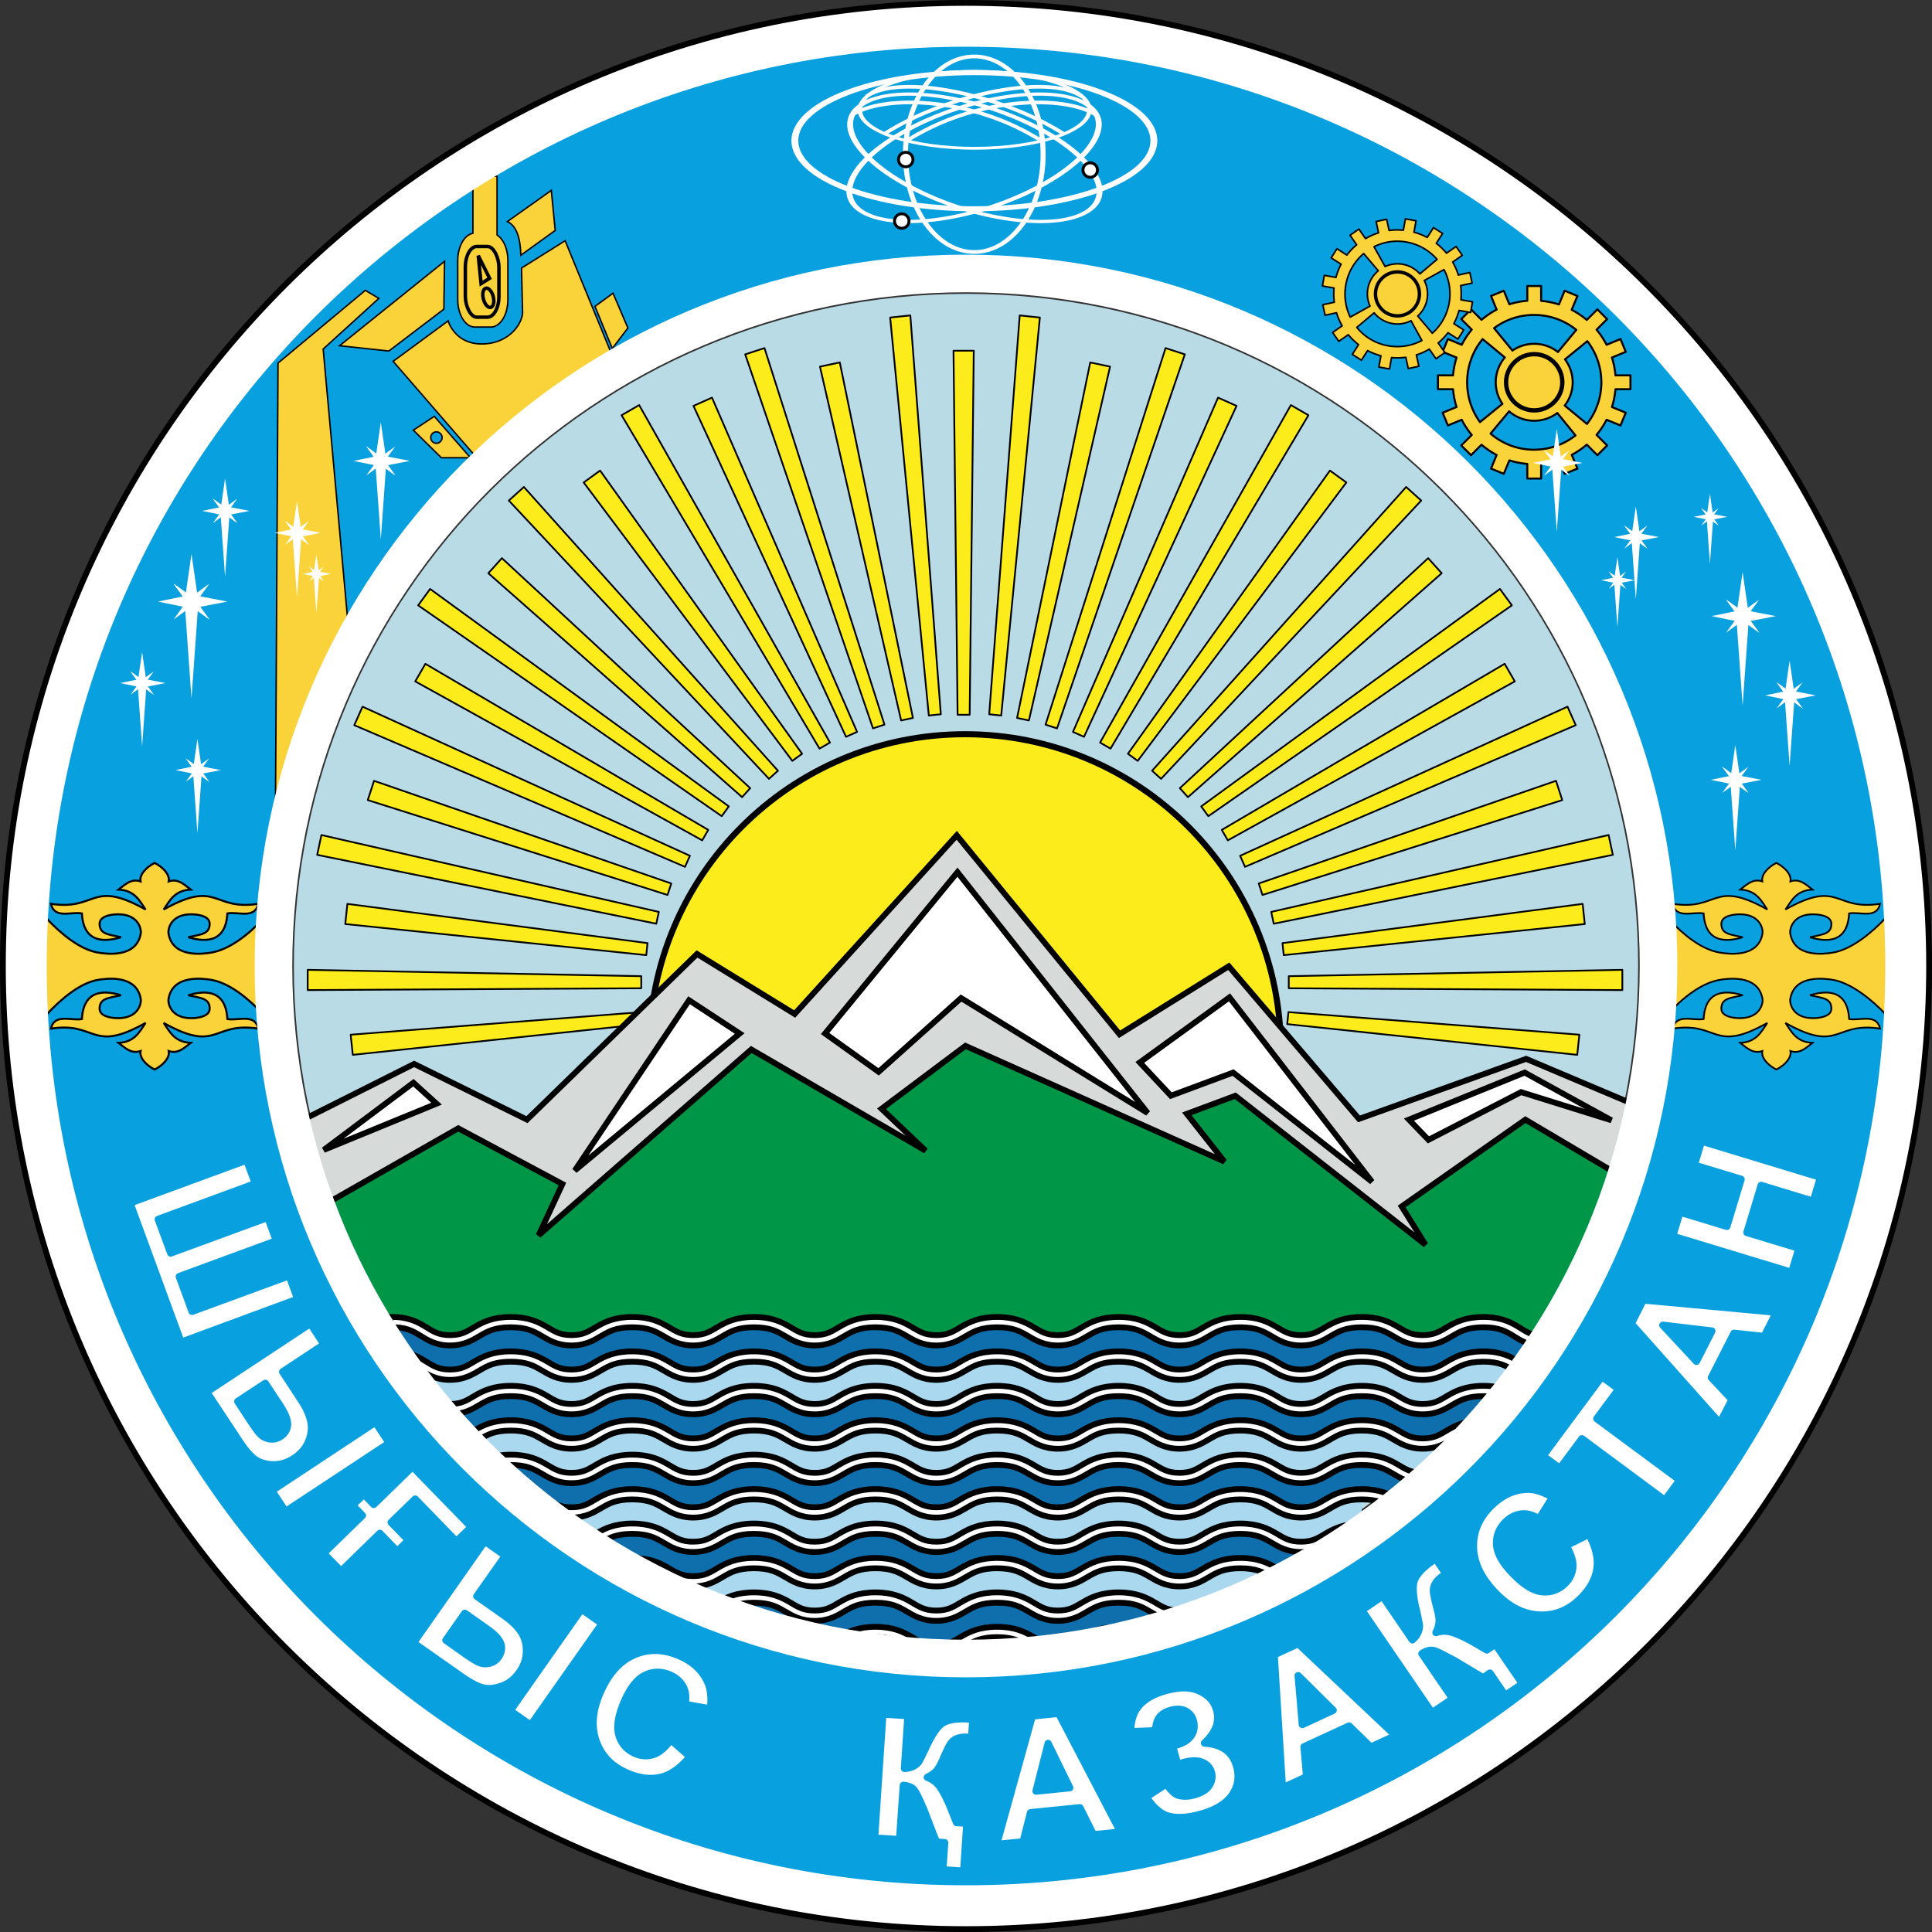 <svg xmlns="http://www.w3.org/2000/svg" width="1335.228" height="1335.228" version="1.0"
    viewBox="0 0 1068.182 1068.182">
    <rect x="0" y="0" width="1068.182" height="1068.182" fill="#333333" stroke="none"/>
    <script xmlns="" />
    <path fill="#b9dbe6"
        d="M905.71 534.091c0 205.24-166.38 371.62-371.619 371.62-205.24 0-371.619-166.38-371.619-371.62s166.38-371.619 371.62-371.619c205.239 0 371.618 166.38 371.618 371.62z" />
    <g fill="#fdec1c" stroke="#000" stroke-linecap="square" stroke-linejoin="round">
        <path stroke-width="3.36"
            d="M708.15 580.547c0 96.432-78.173 174.605-174.604 174.605-96.432 0-174.606-78.173-174.606-174.605 0-96.432 78.174-174.605 174.606-174.605 96.431 0 174.605 78.173 174.605 174.605z" />
        <path stroke-width=".96"
            d="M527.183 193.91h11.2l-2.262 201.288h-6.675zm75.597 6.474 10.956 2.328-44.864 195.62-6.529-1.388zm70.66 19.468 10.232 4.555-84.338 182.966-6.098-2.715zm61.87 40.323 9.062 6.583-115.345 153.916-5.4-3.923zm54.29 48.427 7.494 8.323-140.301 123.807-4.466-4.96zm42.3 58.431 5.6 9.7-158.653 87.884-3.338-5.78zm28.39 64.681 3.462 10.652-165.736 52.45-2.063-6.348zm14.74 68.035 1.17 11.138-166.423 17.19-.697-6.638zM563.791 174.395l11.139 1.17-21.37 220.038-6.638-.697zm80.631 18.068 10.652 3.46-70.652 206.787-6.347-2.063zm69.293 31.51 9.699 5.6-109.42 184.323-5.78-3.337zm63.725 45.282 8.324 7.494L641.94 430.602l-4.96-4.466zm51.862 56.377 6.583 9.062-167.819 116.552-3.923-5.4zm37.348 65.081 4.555 10.231-182.843 78.312-2.714-6.097zm22.732 70.973 2.329 10.955-187.472 38.071-1.388-6.528zm7.588 74.526v11.2l-184.418-1.014v-6.675zm-23.765 35.86-1.17 11.138-160.36-16.986.697-6.638zM464.31 200.384l-10.955 2.328 44.864 195.62 6.529-1.388zm-70.66 19.468-10.231 4.555 84.338 182.966 6.098-2.715zm-61.87 40.323-9.06 6.583 115.344 153.916 5.4-3.923zm-54.288 48.427-7.495 8.323 140.301 123.807 4.466-4.96zm-42.3 58.431-5.6 9.7 158.652 87.884 3.338-5.78zM206.8 431.714l-3.46 10.652 165.735 52.45 2.063-6.348zm-14.738 68.035-1.17 11.138 166.422 17.19.697-6.638zM503.3 174.395l-11.139 1.17 21.37 220.038 6.638-.697zm-80.631 18.068-10.652 3.46L482.67 402.71l6.347-2.063zm-69.292 31.51-9.7 5.6 109.42 184.323 5.78-3.337zm-63.727 45.282-8.323 7.494 143.824 153.853 4.96-4.466zm-51.86 56.377-6.584 9.062 167.819 116.552 3.923-5.4zm-37.349 65.081-4.555 10.231 182.843 78.312 2.715-6.097zm-22.732 70.973-2.329 10.955 187.472 38.071 1.388-6.528zm-7.587 74.526v11.2l184.417-1.014v-6.675zm23.764 35.86 1.17 11.138 160.36-16.986-.697-6.638z" />
    </g>
    <path fill="#009647" stroke="#000" stroke-width="1.6"
        d="m175.37 660.212 38.4 80.8 644.8 8 44.8-110.4-64.8-35.2-84 32.8-76-60-281.6-11.2-106.4 60.8-64-17.6z" />
    <path fill="#d6dad8" stroke="#000" stroke-width="3.2"
        d="m528.97 461.833-89.6 98.8-54-33.2-94 91.6-62.4-30.8-61.5 30.9c3.488 15.208 9.507 30.867 14.8 45.3l71.1-40.6 57.6 30.8-13.2 28.4 117.6-102.8 96.4 56-24.4-23.2 46.4-34.8 143.2 64-20.8-26.4 26.8-10 105.2 82.4-13.2-21.2 68.4-48 49.25 29.15c3.818-12.132 8.227-24.917 10.8-37.55l-59.65-25.2-92.4 33.2-72-84.4-60.4 37.6z" />
    <path fill="#fff" stroke="#000" stroke-width="3.2"
        d="m789.77 630.212-10.8-11.2 64-26 48 26.4-50-15.6zm-142.4-24.4-17.2-18.4 49.6-36 78.8 102-76.8-60.4zm-191.2-34.4 73.2-89.2 105.2 133.2-103.2-63.6-45.6 40.8zm-75.2-18.4 28 18.4-91.2 75.8zm-202 82.8 49.6-37.2 12.8 11.6z" />
    <path fill="none" stroke="#0f6eac" stroke-width="18.678"
        d="M853.021 750.547c-13.596.803-14.347-10.042-32.857-10.042-18.51 0-19.239 10.042-33.613 10.042-14.374 0-15.102-10.042-33.613-10.042-18.51 0-19.238 10.042-33.612 10.042-14.374 0-15.103-10.042-33.613-10.042-18.51 0-19.239 10.042-33.613 10.042-14.374 0-15.103-10.042-33.613-10.042-18.51 0-19.239 10.042-33.613 10.042-14.373 0-15.102-10.042-33.612-10.042s-19.239 10.042-33.613 10.042c-14.374 0-15.103-10.042-33.613-10.042-18.51 0-19.239 10.042-33.613 10.042-14.374 0-15.102-10.042-33.612-10.042s-19.24 10.042-33.613 10.042c-14.374 0-15.103-10.042-33.613-10.042-18.51 0-19.239 10.042-33.613 10.042-14.374 0-15.102-10.042-33.612-10.042s-19.24 10.042-33.613 10.042c-14.374 0-15.107-10.444-32.858-10.042" />
    <path fill="#fff" stroke="#000" stroke-width="3.2"
        d="m215.82 728.133.149 5.7c8.314-.188 12.038 1.942 16.15 4.45 4.112 2.508 8.77 5.6 16.65 5.6 7.853 0 12.494-2.94 16.7-5.4 4.206-2.46 8.162-4.65 16.9-4.65 8.738 0 12.694 2.19 16.9 4.65 4.206 2.46 8.847 5.4 16.7 5.4s12.494-2.94 16.7-5.4c4.206-2.46 8.162-4.65 16.9-4.65 8.738 0 12.744 2.19 16.95 4.65 4.206 2.46 8.847 5.4 16.7 5.4s12.494-2.94 16.7-5.4c4.206-2.46 8.162-4.65 16.9-4.65 8.738 0 12.694 2.19 16.9 4.65 4.206 2.46 8.847 5.4 16.7 5.4s12.494-2.94 16.7-5.4c4.206-2.46 8.162-4.65 16.9-4.65 8.738 0 12.744 2.19 16.95 4.65 4.206 2.46 8.847 5.4 16.7 5.4s12.494-2.94 16.7-5.4c4.206-2.46 8.162-4.65 16.9-4.65 8.738 0 12.694 2.19 16.9 4.65 4.206 2.46 8.847 5.4 16.7 5.4s12.494-2.94 16.7-5.4c4.206-2.46 8.162-4.65 16.9-4.65 8.738 0 12.744 2.19 16.95 4.65 4.206 2.46 8.847 5.4 16.7 5.4s12.494-2.94 16.7-5.4c4.206-2.46 8.162-4.65 16.9-4.65 8.738 0 12.694 2.19 16.9 4.65 4.206 2.46 8.847 5.4 16.7 5.4s12.494-2.94 16.7-5.4c4.206-2.46 8.162-4.65 16.9-4.65 8.738 0 12.744 2.19 16.95 4.65 4.206 2.46 8.847 5.4 16.7 5.4s12.494-2.94 16.7-5.4c4.206-2.46 8.162-4.65 16.9-4.65 8.697 0 12.627 2.338 16.75 4.9 4.123 2.562 8.693 5.596 16.25 5.15l-.3-5.7c-6.039.357-8.62-1.64-12.9-4.3-4.28-2.66-9.986-5.75-19.8-5.75-9.772 0-15.42 2.839-19.8 5.4-4.379 2.56-7.279 4.65-13.8 4.65-6.521 0-9.47-2.09-13.85-4.65-4.379-2.561-10.028-5.4-19.8-5.4s-15.42 2.839-19.8 5.4c-4.379 2.56-7.279 4.65-13.8 4.65-6.521 0-9.42-2.09-13.8-4.65-4.379-2.561-10.028-5.4-19.8-5.4s-15.42 2.839-19.8 5.4c-4.379 2.56-7.279 4.65-13.8 4.65-6.521 0-9.47-2.09-13.85-4.65-4.379-2.561-10.028-5.4-19.8-5.4s-15.42 2.839-19.8 5.4c-4.379 2.56-7.279 4.65-13.8 4.65-6.521 0-9.42-2.09-13.8-4.65-4.379-2.561-10.028-5.4-19.8-5.4s-15.42 2.839-19.8 5.4c-4.379 2.56-7.279 4.65-13.8 4.65-6.521 0-9.47-2.09-13.85-4.65-4.379-2.561-10.028-5.4-19.8-5.4s-15.42 2.839-19.8 5.4c-4.379 2.56-7.279 4.65-13.8 4.65-6.521 0-9.42-2.09-13.8-4.65-4.379-2.561-10.028-5.4-19.8-5.4s-15.421 2.839-19.8 5.4c-4.379 2.56-7.279 4.65-13.8 4.65-6.521 0-9.471-2.09-13.85-4.65-4.379-2.561-10.028-5.4-19.8-5.4s-15.421 2.839-19.8 5.4c-4.379 2.56-7.279 4.65-13.8 4.65-6.521 0-9.421-2.09-13.8-4.65-4.379-2.561-10.028-5.4-19.8-5.4s-15.421 2.839-19.8 5.4c-4.379 2.56-7.279 4.65-13.8 4.65-6.495 0-9.414-2.136-13.7-4.75s-9.814-5.514-19.25-5.3z"
        color="#000" font-family="Sans" font-weight="400" overflow="visible"
        style="text-indent:0;text-align:start;line-height:normal;text-transform:none;block-progression:tb;marker:none;-inkscape-font-specification:Sans" />
    <path fill="none" stroke="#aad8ef" stroke-width="18.678"
        d="M853.021 769.577c-13.596.804-14.347-10.041-32.857-10.041-18.51 0-19.239 10.041-33.613 10.041-14.374 0-15.102-10.041-33.613-10.041-18.51 0-19.238 10.041-33.612 10.041-14.374 0-15.103-10.041-33.613-10.041-18.51 0-19.239 10.041-33.613 10.041-14.374 0-15.103-10.041-33.613-10.041-18.51 0-19.239 10.041-33.613 10.041-14.373 0-15.102-10.041-33.612-10.041s-19.239 10.041-33.613 10.041c-14.374 0-15.103-10.041-33.613-10.041-18.51 0-19.239 10.041-33.613 10.041-14.374 0-15.102-10.041-33.612-10.041s-19.24 10.041-33.613 10.041c-14.374 0-15.103-10.041-33.613-10.041-18.51 0-19.239 10.041-33.613 10.041-14.374 0-15.102-10.041-33.612-10.041s-19.24 10.041-33.613 10.041c-14.374 0-15.107-10.443-32.858-10.041" />
    <path fill="#fff" stroke="#000" stroke-width="3.2"
        d="m215.82 747.167.149 5.7c8.314-.188 12.038 1.943 16.15 4.45 4.112 2.508 8.77 5.6 16.65 5.6 7.853 0 12.494-2.94 16.7-5.4 4.206-2.46 8.162-4.65 16.9-4.65 8.738 0 12.694 2.19 16.9 4.65 4.206 2.46 8.847 5.4 16.7 5.4s12.494-2.94 16.7-5.4c4.206-2.46 8.162-4.65 16.9-4.65 8.738 0 12.744 2.19 16.95 4.65 4.206 2.46 8.847 5.4 16.7 5.4s12.494-2.94 16.7-5.4c4.206-2.46 8.162-4.65 16.9-4.65 8.738 0 12.694 2.19 16.9 4.65 4.206 2.46 8.847 5.4 16.7 5.4s12.494-2.94 16.7-5.4c4.206-2.46 8.162-4.65 16.9-4.65 8.738 0 12.744 2.19 16.95 4.65 4.206 2.46 8.847 5.4 16.7 5.4s12.494-2.94 16.7-5.4c4.206-2.46 8.162-4.65 16.9-4.65 8.738 0 12.694 2.19 16.9 4.65 4.206 2.46 8.847 5.4 16.7 5.4s12.494-2.94 16.7-5.4c4.206-2.46 8.162-4.65 16.9-4.65 8.738 0 12.744 2.19 16.95 4.65 4.206 2.46 8.847 5.4 16.7 5.4s12.494-2.94 16.7-5.4c4.206-2.46 8.162-4.65 16.9-4.65 8.738 0 12.694 2.19 16.9 4.65 4.206 2.46 8.847 5.4 16.7 5.4s12.494-2.94 16.7-5.4c4.206-2.46 8.162-4.65 16.9-4.65 8.738 0 12.744 2.19 16.95 4.65 4.206 2.46 8.847 5.4 16.7 5.4s12.494-2.94 16.7-5.4c4.206-2.46 8.162-4.65 16.9-4.65 8.697 0 12.627 2.338 16.75 4.9 4.123 2.563 8.693 5.597 16.25 5.15l-.3-5.7c-6.039.357-8.62-1.64-12.9-4.3-4.28-2.66-9.986-5.75-19.8-5.75-9.772 0-15.42 2.84-19.8 5.4-4.379 2.561-7.279 4.65-13.8 4.65-6.521 0-9.47-2.089-13.85-4.65-4.379-2.56-10.028-5.4-19.8-5.4s-15.42 2.84-19.8 5.4c-4.379 2.561-7.279 4.65-13.8 4.65-6.521 0-9.42-2.089-13.8-4.65-4.379-2.56-10.028-5.4-19.8-5.4s-15.42 2.84-19.8 5.4c-4.379 2.561-7.279 4.65-13.8 4.65-6.521 0-9.47-2.089-13.85-4.65-4.379-2.56-10.028-5.4-19.8-5.4s-15.42 2.84-19.8 5.4c-4.379 2.561-7.279 4.65-13.8 4.65-6.521 0-9.42-2.089-13.8-4.65-4.379-2.56-10.028-5.4-19.8-5.4s-15.42 2.84-19.8 5.4c-4.379 2.561-7.279 4.65-13.8 4.65-6.521 0-9.47-2.089-13.85-4.65-4.379-2.56-10.028-5.4-19.8-5.4s-15.42 2.84-19.8 5.4c-4.379 2.561-7.279 4.65-13.8 4.65-6.521 0-9.42-2.089-13.8-4.65-4.379-2.56-10.028-5.4-19.8-5.4s-15.421 2.84-19.8 5.4c-4.379 2.561-7.279 4.65-13.8 4.65-6.521 0-9.471-2.089-13.85-4.65-4.379-2.56-10.028-5.4-19.8-5.4s-15.421 2.84-19.8 5.4c-4.379 2.561-7.279 4.65-13.8 4.65-6.521 0-9.421-2.089-13.8-4.65-4.379-2.56-10.028-5.4-19.8-5.4s-15.421 2.84-19.8 5.4c-4.379 2.561-7.279 4.65-13.8 4.65-6.495 0-9.414-2.136-13.7-4.75-4.286-2.613-9.814-5.513-19.25-5.3z"
        color="#000" font-family="Sans" font-weight="400" overflow="visible"
        style="text-indent:0;text-align:start;line-height:normal;text-transform:none;block-progression:tb;marker:none;-inkscape-font-specification:Sans" />
    <path fill="none" stroke="#0f6eac" stroke-width="18.678"
        d="M820.164 778.407c-18.51 0-19.239 10.041-33.613 10.041-14.374 0-15.102-10.041-33.613-10.041-18.51 0-19.238 10.041-33.612 10.041-14.374 0-15.103-10.041-33.613-10.041-18.51 0-19.239 10.041-33.613 10.041-14.374 0-15.103-10.041-33.613-10.041-18.51 0-19.239 10.041-33.613 10.041-14.373 0-15.102-10.041-33.612-10.041s-19.239 10.041-33.613 10.041c-14.374 0-15.103-10.041-33.613-10.041-18.51 0-19.239 10.041-33.613 10.041-14.374 0-15.102-10.041-33.612-10.041s-19.24 10.041-33.613 10.041c-14.374 0-15.103-10.041-33.613-10.041-18.51 0-19.239 10.041-33.613 10.041-14.374 0-15.102-10.041-33.612-10.041s-19.24 10.041-33.613 10.041" />
    <path fill="#fff" stroke="#000" stroke-width="3.2"
        d="m215.82 766.202.149 5.7c8.314-.189 12.038 1.942 16.15 4.45 4.112 2.507 8.77 5.6 16.65 5.6 7.853 0 12.494-2.94 16.7-5.4 4.206-2.46 8.162-4.65 16.9-4.65 8.738 0 12.694 2.19 16.9 4.65 4.206 2.46 8.847 5.4 16.7 5.4s12.494-2.94 16.7-5.4c4.206-2.46 8.162-4.65 16.9-4.65 8.738 0 12.744 2.19 16.95 4.65 4.206 2.46 8.847 5.4 16.7 5.4s12.494-2.94 16.7-5.4c4.206-2.46 8.162-4.65 16.9-4.65 8.738 0 12.694 2.19 16.9 4.65 4.206 2.46 8.847 5.4 16.7 5.4s12.494-2.94 16.7-5.4c4.206-2.46 8.162-4.65 16.9-4.65 8.738 0 12.744 2.19 16.95 4.65 4.206 2.46 8.847 5.4 16.7 5.4s12.494-2.94 16.7-5.4c4.206-2.46 8.162-4.65 16.9-4.65 8.738 0 12.694 2.19 16.9 4.65 4.206 2.46 8.847 5.4 16.7 5.4s12.494-2.94 16.7-5.4c4.206-2.46 8.162-4.65 16.9-4.65 8.738 0 12.744 2.19 16.95 4.65 4.206 2.46 8.847 5.4 16.7 5.4s12.494-2.94 16.7-5.4c4.206-2.46 8.162-4.65 16.9-4.65 8.738 0 12.694 2.19 16.9 4.65 4.206 2.46 8.847 5.4 16.7 5.4s12.494-2.94 16.7-5.4c4.206-2.46 8.162-4.65 16.9-4.65 8.738 0 12.744 2.19 16.95 4.65 4.206 2.46 8.847 5.4 16.7 5.4s12.494-2.94 16.7-5.4c4.206-2.46 8.162-4.65 16.9-4.65 8.697 0 12.627 2.337 16.75 4.9 4.123 2.562 8.693 5.596 16.25 5.15l-.3-5.7c-6.039.356-8.62-1.641-12.9-4.3-4.28-2.66-9.986-5.75-19.8-5.75-9.772 0-15.42 2.839-19.8 5.4-4.379 2.56-7.279 4.65-13.8 4.65-6.521 0-9.47-2.09-13.85-4.65-4.379-2.561-10.028-5.4-19.8-5.4s-15.42 2.839-19.8 5.4c-4.379 2.56-7.279 4.65-13.8 4.65-6.521 0-9.42-2.09-13.8-4.65-4.379-2.561-10.028-5.4-19.8-5.4s-15.42 2.839-19.8 5.4c-4.379 2.56-7.279 4.65-13.8 4.65-6.521 0-9.47-2.09-13.85-4.65-4.379-2.561-10.028-5.4-19.8-5.4s-15.42 2.839-19.8 5.4c-4.379 2.56-7.279 4.65-13.8 4.65-6.521 0-9.42-2.09-13.8-4.65-4.379-2.561-10.028-5.4-19.8-5.4s-15.42 2.839-19.8 5.4c-4.379 2.56-7.279 4.65-13.8 4.65-6.521 0-9.47-2.09-13.85-4.65-4.379-2.561-10.028-5.4-19.8-5.4s-15.42 2.839-19.8 5.4c-4.379 2.56-7.279 4.65-13.8 4.65-6.521 0-9.42-2.09-13.8-4.65-4.379-2.561-10.028-5.4-19.8-5.4s-15.421 2.839-19.8 5.4c-4.379 2.56-7.279 4.65-13.8 4.65-6.521 0-9.471-2.09-13.85-4.65-4.379-2.561-10.028-5.4-19.8-5.4s-15.421 2.839-19.8 5.4c-4.379 2.56-7.279 4.65-13.8 4.65-6.521 0-9.421-2.09-13.8-4.65-4.379-2.561-10.028-5.4-19.8-5.4s-15.421 2.839-19.8 5.4c-4.379 2.56-7.279 4.65-13.8 4.65-6.495 0-9.414-2.137-13.7-4.75-4.286-2.614-9.814-5.514-19.25-5.3z"
        color="#000" font-family="Sans" font-weight="400" overflow="visible"
        style="text-indent:0;text-align:start;line-height:normal;text-transform:none;block-progression:tb;marker:none;-inkscape-font-specification:Sans" />
    <path fill="none" stroke="#aad8ef" stroke-width="18.678"
        d="M820.164 797.437c-18.51 0-19.239 10.042-33.613 10.042-14.374 0-15.102-10.042-33.613-10.042-18.51 0-19.238 10.042-33.612 10.042-14.374 0-15.103-10.042-33.613-10.042-18.51 0-19.239 10.042-33.613 10.042-14.374 0-15.103-10.042-33.613-10.042-18.51 0-19.239 10.042-33.613 10.042-14.373 0-15.102-10.042-33.612-10.042s-19.239 10.042-33.613 10.042c-14.374 0-15.103-10.042-33.613-10.042-18.51 0-19.239 10.042-33.613 10.042-14.374 0-15.102-10.042-33.612-10.042s-19.24 10.042-33.613 10.042c-14.374 0-15.103-10.042-33.613-10.042-18.51 0-19.239 10.042-33.613 10.042-14.374 0-15.102-10.042-33.612-10.042s-19.24 10.042-33.613 10.042" />
    <path fill="#fff" stroke="#000" stroke-width="3.2"
        d="M248.769 800.986c7.853 0 12.494-2.94 16.7-5.4 4.206-2.46 8.162-4.65 16.9-4.65 8.738 0 12.694 2.19 16.9 4.65 4.206 2.46 8.847 5.4 16.7 5.4s12.494-2.94 16.7-5.4c4.206-2.46 8.162-4.65 16.9-4.65 8.738 0 12.744 2.19 16.95 4.65 4.206 2.46 8.847 5.4 16.7 5.4s12.494-2.94 16.7-5.4c4.206-2.46 8.162-4.65 16.9-4.65 8.738 0 12.694 2.19 16.9 4.65 4.206 2.46 8.847 5.4 16.7 5.4s12.494-2.94 16.7-5.4c4.206-2.46 8.162-4.65 16.9-4.65 8.738 0 12.744 2.19 16.95 4.65 4.206 2.46 8.847 5.4 16.7 5.4s12.494-2.94 16.7-5.4c4.206-2.46 8.162-4.65 16.9-4.65 8.738 0 12.694 2.19 16.9 4.65 4.206 2.46 8.847 5.4 16.7 5.4s12.494-2.94 16.7-5.4c4.206-2.46 8.162-4.65 16.9-4.65 8.738 0 12.744 2.19 16.95 4.65 4.206 2.46 8.847 5.4 16.7 5.4s12.494-2.94 16.7-5.4c4.206-2.46 8.162-4.65 16.9-4.65 8.738 0 12.694 2.19 16.9 4.65 4.206 2.46 8.847 5.4 16.7 5.4s12.494-2.94 16.7-5.4c4.206-2.46 8.162-4.65 16.9-4.65 8.738 0 12.744 2.19 16.95 4.65 4.206 2.46 8.847 5.4 16.7 5.4s12.494-2.94 16.7-5.4c4.206-2.46 8.162-4.65 16.9-4.65v-5.7c-9.772 0-15.42 2.839-19.8 5.4-4.379 2.56-7.279 4.65-13.8 4.65-6.521 0-9.47-2.09-13.85-4.65-4.379-2.561-10.028-5.4-19.8-5.4s-15.42 2.839-19.8 5.4c-4.379 2.56-7.279 4.65-13.8 4.65-6.521 0-9.42-2.09-13.8-4.65-4.379-2.561-10.028-5.4-19.8-5.4s-15.42 2.839-19.8 5.4c-4.379 2.56-7.279 4.65-13.8 4.65-6.521 0-9.47-2.09-13.85-4.65-4.379-2.561-10.028-5.4-19.8-5.4s-15.42 2.839-19.8 5.4c-4.379 2.56-7.279 4.65-13.8 4.65-6.521 0-9.42-2.09-13.8-4.65-4.379-2.561-10.028-5.4-19.8-5.4s-15.42 2.839-19.8 5.4c-4.379 2.56-7.279 4.65-13.8 4.65-6.521 0-9.47-2.09-13.85-4.65-4.379-2.561-10.028-5.4-19.8-5.4s-15.42 2.839-19.8 5.4c-4.379 2.56-7.279 4.65-13.8 4.65-6.521 0-9.42-2.09-13.8-4.65-4.379-2.561-10.028-5.4-19.8-5.4s-15.421 2.839-19.8 5.4c-4.379 2.56-7.279 4.65-13.8 4.65-6.521 0-9.471-2.09-13.85-4.65-4.379-2.561-10.028-5.4-19.8-5.4s-15.421 2.839-19.8 5.4c-4.379 2.56-7.279 4.65-13.8 4.65-6.521 0-9.421-2.09-13.8-4.65-4.379-2.561-10.028-5.4-19.8-5.4s-15.421 2.839-19.8 5.4c-4.379 2.56-7.279 4.65-13.8 4.65z"
        color="#000" font-family="Sans" font-weight="400" overflow="visible"
        style="text-indent:0;text-align:start;line-height:normal;text-transform:none;block-progression:tb;marker:none;-inkscape-font-specification:Sans" />
    <path fill="none" stroke="#0f6eac" stroke-width="18.678"
        d="M786.551 826.67c-14.374 0-15.102-10.043-33.613-10.043-18.51 0-19.238 10.042-33.612 10.042-14.374 0-15.103-10.042-33.613-10.042-18.51 0-19.239 10.042-33.613 10.042-14.374 0-15.103-10.042-33.613-10.042-18.51 0-19.239 10.042-33.613 10.042-14.373 0-15.102-10.042-33.612-10.042s-19.239 10.042-33.613 10.042c-14.374 0-15.103-10.042-33.613-10.042-18.51 0-19.239 10.042-33.613 10.042-14.374 0-15.102-10.042-33.612-10.042s-19.24 10.042-33.613 10.042c-14.374 0-15.103-10.042-33.613-10.042-18.51 0-19.239 10.042-33.613 10.042-14.374 0-15.102-10.042-33.612-10.042" />
    <path fill="#fff" stroke="#000" stroke-width="3.2"
        d="M265.469 814.62c4.206-2.46 8.162-4.65 16.9-4.65 8.738 0 12.694 2.19 16.9 4.65 4.206 2.46 8.847 5.4 16.7 5.4s12.494-2.94 16.7-5.4c4.206-2.46 8.162-4.65 16.9-4.65 8.738 0 12.744 2.19 16.95 4.65 4.206 2.46 8.847 5.4 16.7 5.4s12.494-2.94 16.7-5.4c4.206-2.46 8.162-4.65 16.9-4.65 8.738 0 12.694 2.19 16.9 4.65 4.206 2.46 8.847 5.4 16.7 5.4s12.494-2.94 16.7-5.4c4.206-2.46 8.162-4.65 16.9-4.65 8.738 0 12.744 2.19 16.95 4.65 4.206 2.46 8.847 5.4 16.7 5.4s12.494-2.94 16.7-5.4c4.206-2.46 8.162-4.65 16.9-4.65 8.738 0 12.694 2.19 16.9 4.65 4.206 2.46 8.847 5.4 16.7 5.4s12.494-2.94 16.7-5.4c4.206-2.46 8.162-4.65 16.9-4.65 8.738 0 12.744 2.19 16.95 4.65 4.206 2.46 8.847 5.4 16.7 5.4s12.494-2.94 16.7-5.4c4.206-2.46 8.162-4.65 16.9-4.65 8.738 0 12.694 2.19 16.9 4.65 4.206 2.46 8.847 5.4 16.7 5.4s12.494-2.94 16.7-5.4c4.206-2.46 8.162-4.65 16.9-4.65 8.738 0 12.744 2.19 16.95 4.65 4.206 2.46 8.847 5.4 16.7 5.4v-5.7c-6.521 0-9.47-2.089-13.85-4.65-4.379-2.56-10.028-5.4-19.8-5.4s-15.42 2.84-19.8 5.4c-4.379 2.561-7.279 4.65-13.8 4.65-6.521 0-9.42-2.089-13.8-4.65-4.379-2.56-10.028-5.4-19.8-5.4s-15.42 2.84-19.8 5.4c-4.379 2.561-7.279 4.65-13.8 4.65-6.521 0-9.47-2.089-13.85-4.65-4.379-2.56-10.028-5.4-19.8-5.4s-15.42 2.84-19.8 5.4c-4.379 2.561-7.279 4.65-13.8 4.65-6.521 0-9.42-2.089-13.8-4.65-4.379-2.56-10.028-5.4-19.8-5.4s-15.42 2.84-19.8 5.4c-4.379 2.561-7.279 4.65-13.8 4.65-6.521 0-9.47-2.089-13.85-4.65-4.379-2.56-10.028-5.4-19.8-5.4s-15.42 2.84-19.8 5.4c-4.379 2.561-7.279 4.65-13.8 4.65-6.521 0-9.42-2.089-13.8-4.65-4.379-2.56-10.028-5.4-19.8-5.4s-15.421 2.84-19.8 5.4c-4.379 2.561-7.279 4.65-13.8 4.65-6.521 0-9.471-2.089-13.85-4.65-4.379-2.56-10.028-5.4-19.8-5.4s-15.421 2.84-19.8 5.4c-4.379 2.561-7.279 4.65-13.8 4.65-6.521 0-9.421-2.089-13.8-4.65-4.379-2.56-10.028-5.4-19.8-5.4s-15.421 2.84-19.8 5.4z"
        color="#000" font-family="Sans" font-weight="400" overflow="visible"
        style="text-indent:0;text-align:start;line-height:normal;text-transform:none;block-progression:tb;marker:none;-inkscape-font-specification:Sans" />
    <path fill="none" stroke="#aad8ef" stroke-width="18.678"
        d="M752.938 835.498c-18.51 0-19.238 10.042-33.612 10.042-14.374 0-15.103-10.042-33.613-10.042-18.51 0-19.239 10.042-33.613 10.042-14.374 0-15.103-10.042-33.613-10.042-18.51 0-19.239 10.042-33.613 10.042-14.373 0-15.102-10.042-33.612-10.042s-19.239 10.042-33.613 10.042c-14.374 0-15.103-10.042-33.613-10.042-18.51 0-19.239 10.042-33.613 10.042-14.374 0-15.102-10.042-33.612-10.042s-19.24 10.042-33.613 10.042c-14.374 0-15.103-10.042-33.613-10.042-18.51 0-19.239 10.042-33.613 10.042" />
    <path fill="#fff" stroke="#000" stroke-width="3.2"
        d="M299.269 833.655c4.206 2.46 8.847 5.4 16.7 5.4s12.494-2.94 16.7-5.4c4.206-2.46 8.162-4.65 16.9-4.65 8.738 0 12.744 2.19 16.95 4.65 4.206 2.46 8.847 5.4 16.7 5.4s12.494-2.94 16.7-5.4c4.206-2.46 8.162-4.65 16.9-4.65 8.738 0 12.694 2.19 16.9 4.65 4.206 2.46 8.847 5.4 16.7 5.4s12.494-2.94 16.7-5.4c4.206-2.46 8.162-4.65 16.9-4.65 8.738 0 12.744 2.19 16.95 4.65 4.206 2.46 8.847 5.4 16.7 5.4s12.494-2.94 16.7-5.4c4.206-2.46 8.162-4.65 16.9-4.65 8.738 0 12.694 2.19 16.9 4.65 4.206 2.46 8.847 5.4 16.7 5.4s12.494-2.94 16.7-5.4c4.206-2.46 8.162-4.65 16.9-4.65 8.738 0 12.744 2.19 16.95 4.65 4.206 2.46 8.847 5.4 16.7 5.4s12.494-2.94 16.7-5.4c4.206-2.46 8.162-4.65 16.9-4.65 8.738 0 12.694 2.19 16.9 4.65 4.206 2.46 8.847 5.4 16.7 5.4s12.494-2.94 16.7-5.4c4.206-2.46 8.162-4.65 16.9-4.65 8.738 0 12.744 2.19 16.95 4.65l2.85-4.95c-4.379-2.561-10.028-5.4-19.8-5.4s-15.42 2.839-19.8 5.4c-4.379 2.56-7.279 4.65-13.8 4.65-6.521 0-9.42-2.09-13.8-4.65-4.379-2.561-10.028-5.4-19.8-5.4s-15.42 2.839-19.8 5.4c-4.379 2.56-7.279 4.65-13.8 4.65-6.521 0-9.47-2.09-13.85-4.65-4.379-2.561-10.028-5.4-19.8-5.4s-15.42 2.839-19.8 5.4c-4.379 2.56-7.279 4.65-13.8 4.65-6.521 0-9.42-2.09-13.8-4.65-4.379-2.561-10.028-5.4-19.8-5.4s-15.42 2.839-19.8 5.4c-4.379 2.56-7.279 4.65-13.8 4.65-6.521 0-9.47-2.09-13.85-4.65-4.379-2.561-10.028-5.4-19.8-5.4s-15.42 2.839-19.8 5.4c-4.379 2.56-7.279 4.65-13.8 4.65-6.521 0-9.42-2.09-13.8-4.65-4.379-2.561-10.028-5.4-19.8-5.4s-15.421 2.839-19.8 5.4c-4.379 2.56-7.279 4.65-13.8 4.65-6.521 0-9.471-2.09-13.85-4.65-4.379-2.561-10.028-5.4-19.8-5.4s-15.421 2.839-19.8 5.4c-4.379 2.56-7.279 4.65-13.8 4.65-6.521 0-9.421-2.09-13.8-4.65z"
        color="#000" font-family="Sans" font-weight="400" overflow="visible"
        style="text-indent:0;text-align:start;line-height:normal;text-transform:none;block-progression:tb;marker:none;-inkscape-font-specification:Sans" />
    <path fill="none" stroke="#0f6eac" stroke-width="18.678"
        d="M719.326 864.73c-14.374 0-15.103-10.042-33.613-10.042-18.51 0-19.239 10.042-33.613 10.042-14.374 0-15.103-10.042-33.613-10.042-18.51 0-19.239 10.042-33.613 10.042-14.373 0-15.102-10.042-33.612-10.042s-19.239 10.042-33.613 10.042c-14.374 0-15.103-10.042-33.613-10.042-18.51 0-19.239 10.042-33.613 10.042-14.374 0-15.102-10.042-33.612-10.042s-19.24 10.042-33.613 10.042c-14.374 0-15.103-10.042-33.613-10.042-18.51 0-19.239 10.042-33.613 10.042" />
    <path fill="#fff" stroke="#000" stroke-width="3.2"
        d="M315.969 858.089c7.853 0 12.494-2.94 16.7-5.4 4.206-2.46 8.162-4.65 16.9-4.65 8.738 0 12.744 2.19 16.95 4.65 4.206 2.46 8.847 5.4 16.7 5.4s12.494-2.94 16.7-5.4c4.206-2.46 8.162-4.65 16.9-4.65 8.738 0 12.694 2.19 16.9 4.65 4.206 2.46 8.847 5.4 16.7 5.4s12.494-2.94 16.7-5.4c4.206-2.46 8.162-4.65 16.9-4.65 8.738 0 12.744 2.19 16.95 4.65 4.206 2.46 8.847 5.4 16.7 5.4s12.494-2.94 16.7-5.4c4.206-2.46 8.162-4.65 16.9-4.65 8.738 0 12.694 2.19 16.9 4.65 4.206 2.46 8.847 5.4 16.7 5.4s12.494-2.94 16.7-5.4c4.206-2.46 8.162-4.65 16.9-4.65 8.738 0 12.744 2.19 16.95 4.65 4.206 2.46 8.847 5.4 16.7 5.4s12.494-2.94 16.7-5.4c4.206-2.46 8.162-4.65 16.9-4.65 8.738 0 12.694 2.19 16.9 4.65 4.206 2.46 8.847 5.4 16.7 5.4s12.494-2.94 16.7-5.4c4.206-2.46 8.162-4.65 16.9-4.65v-5.7c-9.772 0-15.42 2.839-19.8 5.4-4.379 2.56-7.279 4.65-13.8 4.65-6.521 0-9.42-2.09-13.8-4.65-4.379-2.561-10.028-5.4-19.8-5.4s-15.42 2.839-19.8 5.4c-4.379 2.56-7.279 4.65-13.8 4.65-6.521 0-9.47-2.09-13.85-4.65-4.379-2.561-10.028-5.4-19.8-5.4s-15.42 2.839-19.8 5.4c-4.379 2.56-7.279 4.65-13.8 4.65-6.521 0-9.42-2.09-13.8-4.65-4.379-2.561-10.028-5.4-19.8-5.4s-15.42 2.839-19.8 5.4c-4.379 2.56-7.279 4.65-13.8 4.65-6.521 0-9.47-2.09-13.85-4.65-4.379-2.561-10.028-5.4-19.8-5.4s-15.42 2.839-19.8 5.4c-4.379 2.56-7.279 4.65-13.8 4.65-6.521 0-9.42-2.09-13.8-4.65-4.379-2.561-10.028-5.4-19.8-5.4s-15.421 2.839-19.8 5.4c-4.379 2.56-7.279 4.65-13.8 4.65-6.521 0-9.471-2.09-13.85-4.65-4.379-2.561-10.028-5.4-19.8-5.4s-15.421 2.839-19.8 5.4c-4.379 2.56-7.279 4.65-13.8 4.65z"
        color="#000" font-family="Sans" font-weight="400" overflow="visible"
        style="text-indent:0;text-align:start;line-height:normal;text-transform:none;block-progression:tb;marker:none;-inkscape-font-specification:Sans" />
    <path fill="none" stroke="#aad8ef" stroke-width="18.678"
        d="M719.326 883.76c-14.374 0-15.103-10.04-33.613-10.04-18.51 0-19.239 10.04-33.613 10.04-14.374 0-15.103-10.04-33.613-10.04-18.51 0-19.239 10.04-33.613 10.04-14.373 0-15.102-10.04-33.612-10.04s-19.239 10.04-33.613 10.04c-14.374 0-15.103-10.04-33.613-10.04-18.51 0-19.239 10.04-33.613 10.04-14.374 0-15.102-10.04-33.612-10.04s-19.24 10.04-33.613 10.04c-14.374 0-15.103-10.04-33.613-10.04" />
    <path fill="#fff" stroke="#000" stroke-width="3.2"
        d="M349.569 867.073c8.738 0 12.744 2.19 16.95 4.65 4.206 2.46 8.847 5.4 16.7 5.4s12.494-2.94 16.7-5.4c4.206-2.46 8.162-4.65 16.9-4.65 8.738 0 12.694 2.19 16.9 4.65 4.206 2.46 8.847 5.4 16.7 5.4s12.494-2.94 16.7-5.4c4.206-2.46 8.162-4.65 16.9-4.65 8.738 0 12.744 2.19 16.95 4.65 4.206 2.46 8.847 5.4 16.7 5.4s12.494-2.94 16.7-5.4c4.206-2.46 8.162-4.65 16.9-4.65 8.738 0 12.694 2.19 16.9 4.65 4.206 2.46 8.847 5.4 16.7 5.4s12.494-2.94 16.7-5.4c4.206-2.46 8.162-4.65 16.9-4.65 8.738 0 12.744 2.19 16.95 4.65 4.206 2.46 8.847 5.4 16.7 5.4s12.494-2.94 16.7-5.4c4.206-2.46 8.162-4.65 16.9-4.65 8.738 0 12.694 2.19 16.9 4.65 4.206 2.46 8.847 5.4 16.7 5.4v-5.7c-6.521 0-9.42-2.089-13.8-4.65-4.379-2.56-10.028-5.4-19.8-5.4s-15.42 2.84-19.8 5.4c-4.379 2.561-7.279 4.65-13.8 4.65-6.521 0-9.47-2.089-13.85-4.65-4.379-2.56-10.028-5.4-19.8-5.4s-15.42 2.84-19.8 5.4c-4.379 2.561-7.279 4.65-13.8 4.65-6.521 0-9.42-2.089-13.8-4.65-4.379-2.56-10.028-5.4-19.8-5.4s-15.42 2.84-19.8 5.4c-4.379 2.561-7.279 4.65-13.8 4.65-6.521 0-9.47-2.089-13.85-4.65-4.379-2.56-10.028-5.4-19.8-5.4s-15.42 2.84-19.8 5.4c-4.379 2.561-7.279 4.65-13.8 4.65-6.521 0-9.42-2.089-13.8-4.65-4.379-2.56-10.028-5.4-19.8-5.4s-15.421 2.84-19.8 5.4c-4.379 2.561-7.279 4.65-13.8 4.65-6.521 0-9.471-2.089-13.85-4.65-4.379-2.56-10.028-5.4-19.8-5.4z"
        color="#000" font-family="Sans" font-weight="400" overflow="visible"
        style="text-indent:0;text-align:start;line-height:normal;text-transform:none;block-progression:tb;marker:none;-inkscape-font-specification:Sans" />
    <path fill="none" stroke="#0f6eac" stroke-width="18.678"
        d="M685.713 892.75c-18.51 0-19.239 10.041-33.613 10.041-14.374 0-15.103-10.041-33.613-10.041-18.51 0-19.239 10.041-33.613 10.041-14.373 0-15.102-10.041-33.612-10.041s-19.239 10.041-33.613 10.041c-14.374 0-15.103-10.041-33.613-10.041-18.51 0-19.239 10.041-33.613 10.041-14.374 0-15.102-10.041-33.612-10.041s-19.24 10.041-33.613 10.041" />
    <path fill="#fff" stroke="#000" stroke-width="3.2"
        d="M399.919 890.758c4.206-2.46 8.162-4.65 16.9-4.65 8.738 0 12.694 2.19 16.9 4.65 4.206 2.46 8.847 5.4 16.7 5.4s12.494-2.94 16.7-5.4c4.206-2.46 8.162-4.65 16.9-4.65 8.738 0 12.744 2.19 16.95 4.65 4.206 2.46 8.847 5.4 16.7 5.4s12.494-2.94 16.7-5.4c4.206-2.46 8.162-4.65 16.9-4.65 8.738 0 12.694 2.19 16.9 4.65 4.206 2.46 8.847 5.4 16.7 5.4s12.494-2.94 16.7-5.4c4.206-2.46 8.162-4.65 16.9-4.65 8.738 0 12.744 2.19 16.95 4.65 4.206 2.46 8.847 5.4 16.7 5.4s12.494-2.94 16.7-5.4c4.206-2.46 8.162-4.65 16.9-4.65v-5.7c-9.772 0-15.42 2.839-19.8 5.4-4.379 2.56-7.279 4.65-13.8 4.65-6.521 0-9.47-2.09-13.85-4.65-4.379-2.561-10.028-5.4-19.8-5.4s-15.42 2.839-19.8 5.4c-4.379 2.56-7.279 4.65-13.8 4.65-6.521 0-9.42-2.09-13.8-4.65-4.379-2.561-10.028-5.4-19.8-5.4s-15.42 2.839-19.8 5.4c-4.379 2.56-7.279 4.65-13.8 4.65-6.521 0-9.47-2.09-13.85-4.65-4.379-2.561-10.028-5.4-19.8-5.4s-15.42 2.839-19.8 5.4c-4.379 2.56-7.279 4.65-13.8 4.65-6.521 0-9.42-2.09-13.8-4.65-4.379-2.561-10.028-5.4-19.8-5.4s-15.421 2.839-19.8 5.4zm33.8 19.034c4.206 2.46 8.847 5.4 16.7 5.4s12.494-2.94 16.7-5.4c4.206-2.46 8.162-4.65 16.9-4.65 8.738 0 12.744 2.19 16.95 4.65 4.206 2.46 8.847 5.4 16.7 5.4s12.494-2.94 16.7-5.4c4.206-2.46 8.162-4.65 16.9-4.65 8.738 0 12.694 2.19 16.9 4.65 4.206 2.46 8.847 5.4 16.7 5.4s12.494-2.94 16.7-5.4c4.206-2.46 8.162-4.65 16.9-4.65 8.738 0 12.744 2.19 16.95 4.65l2.85-4.95c-4.379-2.561-10.028-5.4-19.8-5.4s-15.42 2.839-19.8 5.4c-4.379 2.56-7.279 4.65-13.8 4.65-6.521 0-9.42-2.09-13.8-4.65-4.379-2.561-10.028-5.4-19.8-5.4s-15.42 2.839-19.8 5.4c-4.379 2.56-7.279 4.65-13.8 4.65-6.521 0-9.47-2.09-13.85-4.65-4.379-2.561-10.028-5.4-19.8-5.4s-15.42 2.839-19.8 5.4c-4.379 2.56-7.279 4.65-13.8 4.65-6.521 0-9.42-2.09-13.8-4.65z"
        color="#000" font-family="Sans" font-weight="400" overflow="visible"
        style="text-indent:0;text-align:start;line-height:normal;text-transform:none;block-progression:tb;marker:none;-inkscape-font-specification:Sans" />
    <path fill="none" stroke="#09a0e0" stroke-linecap="square" stroke-linejoin="round"
        stroke-width="120.034"
        d="M983.088 534.091c0 247.974-201.023 448.997-448.997 448.997-247.974 0-448.996-201.023-448.996-448.997 0-247.974 201.022-448.997 448.996-448.997s448.997 201.023 448.997 448.997z" />
    <g stroke-linecap="square" stroke-linejoin="round">
        <path fill="none" stroke="#fff" stroke-width="1.265"
            d="M-703.25 209.737c0 18.295-7.723 33.125-17.25 33.125-9.527 0-17.25-14.83-17.25-33.125 0-18.294 7.723-33.125 17.25-33.125 9.527 0 17.25 14.83 17.25 33.125z"
            transform="matrix(2.206 0 0 1.632 2128.104 -257.024)" />
        <path fill="none" stroke="#fff" stroke-width="1.265"
            d="M-703.25 209.737c0 18.295-7.723 33.125-17.25 33.125-9.527 0-17.25-14.83-17.25-33.125 0-18.294 7.723-33.125 17.25-33.125 9.527 0 17.25 14.83 17.25 33.125z"
            transform="matrix(1.756 -1.091 1.87 .899 1411.974 -887.376)" />
        <path fill="none" stroke="#fff" stroke-width="1.265"
            d="M-703.25 209.737c0 18.295-7.723 33.125-17.25 33.125-9.527 0-17.25-14.83-17.25-33.125 0-18.294 7.723-33.125 17.25-33.125 9.527 0 17.25 14.83 17.25 33.125z"
            transform="matrix(-1.756 -1.091 -1.87 .899 -334.435 -887.376)" />
        <path fill="none" stroke="#fff" stroke-width="1.265"
            d="M-703.25 209.737c0 18.295-7.723 33.125-17.25 33.125-9.527 0-17.25-14.83-17.25-33.125 0-18.294 7.723-33.125 17.25-33.125 9.527 0 17.25 14.83 17.25 33.125z"
            transform="matrix(0 2.182 -2.996 0 1167.09 1649.929)" />
        <path fill="none" stroke="#fff" stroke-width="1.265"
            d="M-703.25 209.737c0 18.295-7.723 33.125-17.25 33.125-9.527 0-17.25-14.83-17.25-33.125 0-18.294 7.723-33.125 17.25-33.125 9.527 0 17.25 14.83 17.25 33.125z"
            transform="matrix(0 1.234 -1.916 0 940.698 949.792)" />
        <path fill="none" stroke="#fff" stroke-width="2.019"
            d="M597.3 52.836c-16.637-10.396-59.895-3.29-93.905 13.158-5.056 2.445-9.672 5.008-13.812 7.633" />
        <path fill="none" stroke="#fff" stroke-width="2.019"
            d="M605.9 63.436c-16.637-10.396-57.095-9.49-91.105 6.958-5.056 2.445-9.672 5.008-13.812 7.633" />
        <path fill="none" stroke="#fff" stroke-width="2.019"
            d="M479.783 52.836c16.637-10.396 59.895-3.29 93.905 13.158 5.057 2.445 9.672 5.008 13.813 7.633" />
        <path fill="none" stroke="#fff" stroke-width="2.019"
            d="M471.183 63.436c16.637-10.396 57.095-9.49 91.105 6.958 5.057 2.445 9.672 5.008 13.813 7.633" />
        <path fill="#fff" stroke="#000" stroke-width="1.6"
            d="M502.57 122.212a4 4 0 1 1-8 0 4 4 0 0 1 8 0zm2.2-34a4 4 0 1 1-8 0 4 4 0 0 1 8 0zm102 5.8a4 4 0 1 1-8 0 4 4 0 0 1 8 0z" />
    </g>
    <g fill="#fad239" stroke="#000" stroke-linecap="square" stroke-linejoin="round">
        <path stroke-width="1.12"
            d="M844.42 158.133v8.15a44.689 44.689 0 0 0-9.9 1.95l-3.1-7.5-7.05 2.9 3.1 7.55a44.916 44.916 0 0 0-8.35 5.65l-5.8-5.8-5.4 5.4 5.8 5.8a45.34 45.34 0 0 0-5.55 8.4l-7.65-3.2-2.9 7.1 7.7 3.15a45.54 45.54 0 0 0-1.95 9.85h-8.35v7.65h8.35a45.243 45.243 0 0 0 1.95 9.85l-7.7 3.15 2.9 7.05 7.65-3.15a45.608 45.608 0 0 0 5.55 8.4l-5.8 5.8 5.4 5.4 5.8-5.8a44.967 44.967 0 0 0 8.35 5.65l-3.1 7.55 7.05 2.9 3.1-7.45a44.689 44.689 0 0 0 9.9 1.95v8.1h7.65v-8.15a44.72 44.72 0 0 0 9.9-2l3.1 7.55 7.1-2.9-3.15-7.6c2.986-1.565 5.748-3.485 8.3-5.65l5.85 5.85 5.4-5.4-5.85-5.85c2.15-2.554 3.998-5.364 5.55-8.35l7.7 3.15 2.9-7.05-7.65-3.15a44.712 44.712 0 0 0 1.95-9.85h8.3v-7.65h-8.3a45.006 45.006 0 0 0-1.95-9.85l7.65-3.15-2.9-7.1-7.7 3.2c-1.556-2.995-3.393-5.79-5.55-8.35l5.85-5.85-5.4-5.4-5.85 5.85a45.359 45.359 0 0 0-8.35-5.6l3.2-7.65-7.1-2.9-3.15 7.6a44.695 44.695 0 0 0-9.85-2v-8.2h-7.65zm3.7 16a37.118 37.118 0 0 1 23.4 8.25l-10.15 12.25c-3.62-2.847-8.14-4.55-13.1-4.55a21.202 21.202 0 0 0-12.05 3.75l-10.15-12.4c6.13-4.583 13.756-7.3 22.05-7.3zm-28.4 13.35 12.3 10.15a21.199 21.199 0 0 0-5.05 13.75c0 4.432 1.38 8.492 3.7 11.9l-12.4 10.1c-4.461-6.164-7.1-13.772-7.1-22 0-9.091 3.204-17.433 8.55-23.9zm57.9 1.15a37.109 37.109 0 0 1 7.75 22.75 37.106 37.106 0 0 1-7.95 23l-12.3-10.15c2.738-3.582 4.4-7.993 4.4-12.85 0-4.767-1.603-9.153-4.25-12.7l12.35-10.05zm-43.25 38.8c3.73 3.226 8.58 5.2 13.9 5.2 4.806 0 9.186-1.612 12.75-4.3l10.05 12.4a37.111 37.111 0 0 1-22.95 7.9c-9.216 0-17.564-3.357-24-8.9l10.25-12.3z" />
        <path stroke-width="2.398"
            d="M863.785 211.358c0 8.583-6.958 15.54-15.54 15.54-8.583 0-15.541-6.957-15.541-15.54 0-8.583 6.958-15.54 15.54-15.54 8.583 0 15.54 6.957 15.54 15.54z" />
    </g>
    <g fill="#fad239" stroke="#000" stroke-linecap="square" stroke-linejoin="round">
        <path stroke-width=".876"
            d="m777.024 121.014-1.123 6.272a34.937 34.937 0 0 0-7.887.137l-1.353-6.199-5.824 1.261 1.346 6.237a35.114 35.114 0 0 0-7.204 3.198l-3.665-5.262-4.9 3.412 3.665 5.262a35.446 35.446 0 0 0-5.427 5.7l-5.447-3.516-3.21 5.064 5.492 3.485a35.603 35.603 0 0 0-2.857 7.312l-6.426-1.15-1.053 5.887 6.426 1.15a35.37 35.37 0 0 0 .144 7.848l-6.36 1.364 1.261 5.825 6.321-1.37a35.655 35.655 0 0 0 3.114 7.228l-5.262 3.665 3.412 4.899 5.262-3.665a35.155 35.155 0 0 0 5.648 5.498l-3.425 5.383 5.026 3.203 3.411-5.306a34.937 34.937 0 0 0 7.35 2.864l-1.115 6.233 5.887 1.054 1.122-6.272c2.676.24 5.316.178 7.894-.176l1.346 6.237 5.864-1.254-1.378-6.282c2.514-.793 4.904-1.89 7.166-3.205l3.696 5.307 4.9-3.412-3.697-5.307a35.603 35.603 0 0 0 5.42-5.662l5.493 3.485 3.202-5.026-5.453-3.478a34.955 34.955 0 0 0 2.857-7.311l6.387 1.143 1.054-5.887-6.387-1.144a35.185 35.185 0 0 0-.145-7.848l6.321-1.37-1.254-5.864-6.366 1.402a35.397 35.397 0 0 0-3.121-7.19l5.308-3.696-3.412-4.9-5.308 3.697a35.46 35.46 0 0 0-5.655-5.46l3.517-5.446-5.065-3.21-3.47 5.415a34.942 34.942 0 0 0-7.305-2.895l1.129-6.31-5.887-1.054zm.644 12.822a29.015 29.015 0 0 1 16.871 9.572l-9.498 8.029a16.466 16.466 0 0 0-9.454-5.306 16.575 16.575 0 0 0-9.79 1.227l-6.103-10.94c5.35-2.683 11.592-3.724 17.974-2.582zm-23.694 6.363 8.067 9.505a16.573 16.573 0 0 0-5.78 9.885c-.61 3.411-.106 6.726 1.21 9.668l-10.934 6.065a29.25 29.25 0 0 1-2.434-17.908c1.252-6.996 4.867-12.975 9.87-17.215zm44.399 8.858a29.01 29.01 0 0 1 2.83 18.575 29.005 29.005 0 0 1-9.285 16.605l-8.067-9.505c2.6-2.379 4.486-5.545 5.155-9.283.657-3.668.028-7.264-1.521-10.358l10.888-6.034zm-38.627 23.903c2.427 2.996 5.888 5.183 9.98 5.916 3.7.662 7.293.025 10.405-1.553l6.026 10.926a29.013 29.013 0 0 1-18.75 2.92 28.596 28.596 0 0 1-17.243-10.155l9.582-8.054z" />
        <path stroke-width="1.875"
            d="M784.597 164.64c-1.182 6.605-7.495 11.002-14.1 9.82-6.605-1.182-11-7.495-9.819-14.1 1.182-6.605 7.495-11.001 14.1-9.82 6.605 1.183 11 7.495 9.819 14.1z" />
    </g>
    <g fill="#fad239" stroke="#000" transform="matrix(1.6 0 0 1.6 1690.57 -253.167)">
        <path stroke-linecap="square" stroke-linejoin="round" stroke-width=".5"
            d="M-893.188 219.094v19.75c-2.948.534-5.25 4.56-5.25 9.469v13.406c0 5.274 2.64 9.531 5.907 9.531H-887c3.267 0 5.906-4.257 5.906-9.531v-13.406c0-4.053-1.548-7.497-3.75-8.875v-20.344h-8.343z" />
        <rect width="11.604" height="24.42" x="-895.805" y="243.409" stroke-linecap="square"
            stroke-linejoin="round" stroke-width="1.2" rx="3.949" ry="7.163" />
        <path stroke-linecap="square" stroke-linejoin="round" stroke-width="1.381"
            d="M-885.583 261.147c0 2.166-.905 3.922-2.022 3.922-1.117 0-2.022-1.756-2.022-3.922 0-2.166.905-3.922 2.022-3.922 1.117 0 2.022 1.756 2.022 3.922z"
            transform="matrix(.838 -.222 .22 .843 -201.508 -156.062)" />
        <path stroke-width="1.2" d="m-890.362 256.245 2.94-1.839-3.92-7.843z" />
        <path stroke-width=".5"
            d="m-876.636 246.44 11.888-8.579-1.348-13.848-15.197 10.785c2.786 1.258 4.483 4.831 4.657 11.642zm-26.35 2.084-.245 16.545-18.996 14.461-17.035-1.838zm-17.77 34.56 18.996-13.971s2.207 7.845 11.398 7.966c9.181.12 14.18-6.544 14.339-10.907l-.368-15.32 15.074-9.437 16.177 39.463-46.938 35.296zm75.739-4.412-6.005-14.584 6.25-4.534 5.147 12.01zm-61.514 23.422-7.25 4.781 9.687 9.531h10.063l-12.5-14.312zm.718 5.375c1.083 0 1.97.886 1.97 1.969a1.974 1.974 0 0 1-1.97 1.968c-1.082 0-1.937-.886-1.937-1.969 0-1.082.855-1.968 1.938-1.968z" />
        <path stroke-width=".5"
            d="m-925.697 261.334-4.68-2.773-30.157 25.131-.866 150.961 25.13-60.141-8.665-95.673z" />
    </g>
    <g fill="#fff">
        <path d="m972.607 331.513-7.68 10.585-2.905-2.905zm-18.265 18.265 10.585-7.68-2.905-2.905z" />
        <path d="m972.607 349.778-10.585-7.68 2.905-2.905zm-18.265-18.265 7.68 10.585 2.905-2.905z" />
        <path d="m972.607 349.778-10.585-7.68 2.905-2.905zm-18.265-18.265 7.68 10.585 2.905-2.905z" />
        <path d="m981.796 340.646-18.321 3.529v-7.059zm-35.464 0 17.143 3.529v-7.059z" />
        <path d="m963.475 353.56-2.055-12.914h4.11zm0-25.83-2.055 12.916h4.11z" />
        <path
            d="m963.475 390.13-3.53-49.484h7.059zm0-73.803-3.53 24.319h7.059zm33.189 60.92-6.06 8.352-2.292-2.293z" />
        <path d="m982.252 391.658 8.352-6.06-2.292-2.292z" />
        <path d="m996.664 391.658-8.352-6.06 2.292-2.292z" />
        <path d="m982.252 377.247 6.06 8.352 2.292-2.293z" />
        <path d="m996.664 391.658-8.352-6.06 2.292-2.292z" />
        <path d="m982.252 377.247 6.06 8.352 2.292-2.293z" />
        <path d="m1003.914 384.452-14.456 2.785v-5.57zm-27.982 0 13.526 2.785v-5.57z" />
        <path d="m989.458 394.642-1.621-10.19h3.242zm0-20.38-1.621 10.19h3.242z" />
        <path
            d="m989.458 423.497-2.785-39.045h5.57zm0-58.233-2.785 19.188h5.57zm-22.824 58.696-6.06 8.352-2.292-2.293z" />
        <path d="m952.223 438.37 8.352-6.058-2.293-2.293z" />
        <path d="m966.634 438.37-8.352-6.058 2.293-2.293zm-14.411-14.41 6.059 8.352 2.293-2.293z" />
        <path d="m966.634 438.37-8.352-6.058 2.293-2.293zm-14.411-14.41 6.059 8.352 2.293-2.293z" />
        <path d="m973.885 431.165-14.457 2.785v-5.57zm-27.982 0 13.525 2.785v-5.57z" />
        <path d="m959.428 441.355-1.62-10.19h3.241zm0-20.38-1.62 10.19h3.241z" />
        <path
            d="m959.428 470.21-2.784-39.045h5.569zm0-58.233-2.784 19.188h5.569zM910.776 290.59l-5.337 7.357-2.02-2.02z" />
        <path d="m898.083 303.283 7.356-5.336-2.02-2.02z" />
        <path d="m910.776 303.283-7.356-5.336 2.019-2.02z" />
        <path d="m898.083 290.59 5.337 7.357 2.019-2.02zm12.693 12.693-7.356-5.336 2.019-2.02z" />
        <path d="m898.083 290.59 5.337 7.357 2.019-2.02z" />
        <path d="m917.162 296.937-12.733 2.453v-4.906zm-24.646 0 11.913 2.453v-4.906z" />
        <path d="m904.43 305.912-1.43-8.975h2.856zm0-17.95-1.43 8.975h2.856z" />
        <path
            d="m904.43 331.326-2.453-34.389h4.905zm0-51.289-2.453 16.9h4.905zm45.746.953-4.012 5.53-1.518-1.518zm-9.542 9.542 5.53-4.012-1.518-1.518z" />
        <path d="m950.176 290.532-5.53-4.012 1.518-1.518zm-9.542-9.542 4.012 5.53 1.518-1.518z" />
        <path d="m950.176 290.532-5.53-4.012 1.518-1.518zm-9.542-9.542 4.012 5.53 1.518-1.518z" />
        <path d="m954.977 285.761-9.572 1.844v-3.688zm-18.528 0 8.956 1.844v-3.688z" />
        <path d="m945.405 292.508-1.074-6.747h2.147z" />
        <path d="m945.405 279.014-1.074 6.747h2.147z" />
        <path
            d="m945.405 311.614-1.844-25.853h3.688zm0-38.558-1.844 12.705h3.688zm-46.391 42.969-4.012 5.53-1.518-1.518zm-9.542 9.542 5.53-4.012-1.518-1.518z" />
        <path d="m899.014 325.567-5.53-4.012 1.518-1.518zm-9.542-9.542 4.012 5.53 1.518-1.518z" />
        <path d="m899.014 325.567-5.53-4.012 1.518-1.518zm-9.542-9.542 4.012 5.53 1.518-1.518z" />
        <path d="m903.815 320.796-9.572 1.844v-3.688zm-18.528 0 8.956 1.844v-3.688z" />
        <path d="m894.243 327.543-1.074-6.747h2.147zm0-13.495-1.074 6.748h2.147z" />
        <path
            d="m894.243 346.65-1.844-25.854h3.688zm0-38.56-1.844 12.706h3.688zm-26.471-59.193-5.922 8.162-2.24-2.24zm-14.084 14.083 8.162-5.92-2.24-2.241z" />
        <path d="m867.772 262.98-8.162-5.92 2.24-2.241zm-14.084-14.083 5.922 8.162 2.24-2.24z" />
        <path d="m867.772 262.98-8.162-5.92 2.24-2.241zm-14.084-14.083 5.922 8.162 2.24-2.24z" />
        <path d="m874.858 255.939-14.128 2.721v-5.442zm-27.346 0 13.218 2.721v-5.442z" />
        <path d="m860.73 265.898-1.584-9.959h3.168zm0-19.918-1.584 9.959h3.168z" />
        <path d="m860.73 294.097-2.722-38.158h5.443z" />
        <path
            d="m860.73 237.187-2.722 18.752h5.443zm-642.17 9.626-6.74 9.29-2.55-2.55zm-16.03 16.031 9.29-6.74-2.55-2.55z" />
        <path d="m218.56 262.844-9.29-6.74 2.55-2.55zm-16.03-16.031 6.74 9.29 2.55-2.55z" />
        <path d="m218.56 262.844-9.29-6.74 2.55-2.55zm-16.03-16.031 6.74 9.29 2.55-2.55z" />
        <path d="m226.625 254.829-16.08 3.097v-6.195zm-31.125 0 15.045 3.097v-6.195z" />
        <path d="m210.545 266.163-1.804-11.335h3.607zm0-22.669-1.804 11.334h3.607z" />
        <path d="m210.545 298.26-3.098-43.432h6.195z" />
        <path d="m210.545 233.485-3.098 21.343h6.195zm-39.76 54.549-5.536 7.63-2.094-2.094z" />
        <path d="m157.62 301.2 7.63-5.536-2.095-2.094z" />
        <path d="m170.785 301.2-7.63-5.536 2.094-2.094z" />
        <path d="m157.62 288.034 5.535 7.63 2.094-2.094zm13.165 13.166-7.63-5.536 2.094-2.094z" />
        <path d="m157.62 288.034 5.535 7.63 2.094-2.094z" />
        <path d="m177.41 294.617-13.208 2.544v-5.088zm-25.565 0 12.357 2.544v-5.088z" />
        <path d="m164.202 303.927-1.48-9.31h2.961zm0-18.62-1.48 9.31h2.961z" />
        <path
            d="m164.202 330.288-2.544-35.671h5.088zm0-53.201-2.544 17.53h5.088zm14.768 36.187-3.395 4.679-1.285-1.285zm-8.074 8.074 4.679-3.395-1.285-1.285z" />
        <path d="m178.97 321.348-4.68-3.395 1.285-1.285zm-8.074-8.074 3.394 4.679 1.285-1.285z" />
        <path d="m178.97 321.348-4.68-3.395 1.285-1.285zm-8.074-8.074 3.394 4.679 1.285-1.285z" />
        <path d="m183.032 317.31-8.1 1.56v-3.12z" />
        <path d="m167.355 317.31 7.578 1.56v-3.12z" />
        <path d="m174.933 323.02-.909-5.71h1.817z" />
        <path d="m174.933 311.602-.909 5.709h1.817z" />
        <path
            d="m174.933 339.186-1.56-21.875h3.12zm0-32.626-1.56 10.75h3.12zm-43.781-30.81-5.651 7.79-2.139-2.138z" />
        <path d="m117.711 289.192 7.79-5.652-2.139-2.138z" />
        <path d="m131.152 289.192-7.79-5.652 2.139-2.138z" />
        <path d="m117.711 275.75 5.651 7.79 2.139-2.138z" />
        <path d="m131.152 289.192-7.79-5.652 2.139-2.138z" />
        <path d="m117.711 275.75 5.651 7.79 2.139-2.138z" />
        <path d="m137.915 282.471-13.483 2.597v-5.194z" />
        <path d="m111.816 282.471 12.616 2.597v-5.194z" />
        <path d="m124.432 291.975-1.512-9.504h3.024zm0-19.008-1.512 9.504h3.024z" />
        <path
            d="m124.432 318.888-2.598-36.417h5.195zm0-54.314-2.598 17.897h5.195zm-8.67 58.148-8.314 11.459-3.145-3.146zM95.99 342.494l11.458-8.313-3.145-3.146z" />
        <path d="m115.762 342.494-11.46-8.313 3.146-3.146z" />
        <path d="m95.99 322.722 8.313 11.459 3.145-3.146z" />
        <path d="m115.762 342.494-11.46-8.313 3.146-3.146z" />
        <path d="m95.99 322.722 8.313 11.459 3.145-3.146z" />
        <path d="m125.71 332.608-19.834 3.82v-7.64z" />
        <path d="m87.319 332.608 18.557 3.82v-7.64z" />
        <path d="m105.876 346.589-2.225-13.981h4.449zm0-27.962-2.225 13.981h4.449z" />
        <path
            d="m105.876 386.177-3.82-53.569h7.64zm0-79.895-3.82 26.326h7.64zm-20.856 64.93-5.424 7.475-2.052-2.052z" />
        <path d="m72.121 384.11 7.475-5.423-2.052-2.052z" />
        <path d="m85.02 384.11-7.476-5.423 2.052-2.052z" />
        <path d="m72.121 371.212 5.423 7.475 2.052-2.052zM85.02 384.11l-7.476-5.423 2.052-2.052z" />
        <path d="m72.121 371.212 5.423 7.475 2.052-2.052z" />
        <path d="m91.51 377.661-12.94 2.493v-4.985zm-25.045 0 12.105 2.493v-4.985z" />
        <path d="m78.57 386.782-1.45-9.12h2.901zm0-18.242-1.45 9.121h2.901z" />
        <path
            d="m78.57 412.607-2.492-34.946h4.985zm0-52.119-2.492 17.173h4.985zm37.035 58.827-5.423 7.476-2.052-2.052zm-12.898 12.899 7.475-5.423-2.052-2.052z" />
        <path d="m115.605 432.214-7.475-5.423 2.052-2.052zm-12.898-12.899 5.423 7.476 2.052-2.052z" />
        <path d="m115.605 432.214-7.475-5.423 2.052-2.052zm-12.898-12.899 5.423 7.476 2.052-2.052z" />
        <path d="m122.095 425.765-12.939 2.492v-4.985zm-25.045 0 12.106 2.492v-4.985z" />
        <path d="m109.156 434.885-1.45-9.12h2.901zm0-18.241-1.45 9.12h2.901z" />
        <path d="m109.156 460.71-2.492-34.945h4.985zm0-52.119-2.492 17.174h4.985z" />
    </g>
    <path fill="#fad239" stroke="#000" stroke-width=".96"
        d="M1043.005 561.255c-7.725-8.253-19.333-17.737-29.5-19.485-4.023-.692-21.369-3.334-23.689 10.533-.426 2.546 1.37 10.884 13.05 10.626.961-.022 9.694-.238 9.698-5.215.004-5.698-4.457-5.838-11.831-7.47 6.904-2.026 20.65-4.775 21.627 13.174 6.088 1.083 15.216-3.238 17.106 5.308-25.605-3.988-22.019 13.833-52.3-3.145 3.384 4.977 6.014 10.57 14.943 11.01-3.637 2.786-7.043 6.264-12.19 4.522.718 3.57-2.839 7.706-7.78 10.224-4.94-2.518-8.497-6.655-7.78-10.224-5.146 1.742-8.552-1.736-12.19-4.522 8.93-.44 11.56-6.033 14.943-11.01-30.28 16.978-26.694-.843-52.299 3.145 1.89-8.546 11.018-4.225 17.105-5.308.977-17.949 14.724-15.2 21.628-13.173-7.374 1.63-11.836 1.77-11.832 7.47.004 4.976 8.738 5.192 9.698 5.214 11.68.258 13.476-8.08 13.05-10.626-2.32-13.867-19.665-11.225-23.689-10.533-10.166 1.748-20.201 9.856-27.926 18.109l.196-51.326c7.725 8.253 17.564 16.361 27.73 18.11 4.024.69 21.37 3.334 23.69-10.534.425-2.546-1.371-10.884-13.05-10.625-.961.02-9.695.237-9.699 5.214-.004 5.698 4.458 5.839 11.832 7.47-6.904 2.026-20.651 4.775-21.628-13.174-6.087-1.083-15.215 3.238-17.105-5.308 25.605 3.988 22.018-13.833 52.3 3.146-3.384-4.978-6.014-10.571-14.943-11.01 3.637-2.787 7.043-6.265 12.19-4.523-.718-3.569 2.838-7.705 7.78-10.224 4.94 2.519 8.497 6.655 7.78 10.224 5.146-1.742 8.552 1.736 12.19 4.522-8.93.44-11.56 6.033-14.944 11.01 30.281-16.978 26.695.843 52.3-3.145-1.89 8.546-11.018 4.225-17.106 5.308-.976 17.949-14.723 15.2-21.627 13.173 7.374-1.63 11.835-1.77 11.831-7.47-.004-4.976-8.737-5.192-9.698-5.213-11.68-.259-13.476 8.079-13.05 10.625 2.32 13.868 19.666 11.225 23.69 10.533 10.166-1.748 21.282-10.839 29.007-19.092 1.731 17.582 1.358 35.584.492 53.685z" />
    <path fill="#fad239" stroke="#000" stroke-width="1.12"
        d="M145.18 560.469c-7.724-8.253-18.152-16.95-28.319-18.699-4.024-.692-21.37-3.334-23.689 10.533-.426 2.546 1.37 10.884 13.05 10.626.96-.022 9.694-.238 9.698-5.215.004-5.698-4.457-5.838-11.831-7.47 6.904-2.026 20.65-4.775 21.627 13.174 6.088 1.083 15.216-3.238 17.105 5.308-25.605-3.988-22.018 13.833-52.299-3.145 3.384 4.977 6.013 10.57 14.943 11.01-3.637 2.786-7.044 6.264-12.19 4.522.717 3.57-2.839 7.706-7.78 10.224-4.941-2.518-8.497-6.655-7.78-10.224-5.146 1.742-8.553-1.736-12.19-4.522 8.93-.44 11.56-6.033 14.943-11.01-30.28 16.978-26.694-.843-52.3 3.145 1.89-8.546 11.018-4.225 17.106-5.308.976-17.949 14.723-15.2 21.628-13.173-7.375 1.63-11.836 1.77-11.832 7.47.004 4.976 8.737 5.192 9.698 5.214 11.68.258 13.476-8.08 13.05-10.626-2.32-13.867-19.665-11.225-23.689-10.533-10.166 1.748-20.693 10.938-28.418 19.19-1.125-17.73-1.486-35.462 0-53.193 7.725 8.253 18.252 17.147 28.418 18.895 4.024.692 21.37 3.335 23.689-10.533.426-2.546-1.37-10.884-13.05-10.625-.96.02-9.694.237-9.698 5.214-.004 5.698 4.457 5.839 11.832 7.47-6.905 2.026-20.652 4.775-21.628-13.174-6.088-1.083-15.216 3.238-17.105-5.308 25.605 3.988 22.018-13.833 52.299 3.146-3.384-4.978-6.013-10.571-14.943-11.01 3.637-2.787 7.044-6.265 12.19-4.523-.717-3.569 2.839-7.705 7.78-10.224 4.941 2.519 8.497 6.655 7.78 10.224 5.146-1.742 8.553 1.736 12.19 4.522-8.93.44-11.56 6.033-14.943 11.01 30.281-16.978 26.694.843 52.3-3.145-1.89 8.546-11.018 4.225-17.106 5.308-.976 17.949-14.723 15.2-21.627 13.173 7.374-1.63 11.835-1.77 11.83-7.47-.003-4.976-8.736-5.192-9.697-5.213-11.68-.259-13.476 8.079-13.05 10.625 2.32 13.868 19.665 11.225 23.689 10.533 10.167-1.748 20.595-10.053 28.32-18.305z" />
    <path fill="none" stroke="#fff" stroke-linecap="square" stroke-linejoin="round"
        stroke-width="20.799"
        d="M916.988 534.091c0 211.469-171.429 382.897-382.897 382.897S151.194 745.56 151.194 534.091c0-211.468 171.429-382.897 382.897-382.897S916.988 322.623 916.988 534.09z" />
    <path fill="none" stroke="#fff" stroke-linecap="square" stroke-linejoin="round"
        stroke-width="24.028"
        d="M1054.367 534.091c0 287.34-232.935 520.276-520.276 520.276-287.34 0-520.275-232.936-520.275-520.276 0-287.34 232.935-520.275 520.275-520.275s520.276 232.935 520.276 520.275z" />
    <path fill="none" stroke="#000" stroke-linecap="square" stroke-linejoin="round"
        stroke-width="3.199"
        d="M1066.582 534.091c0 294.087-238.404 532.491-532.49 532.491-294.088 0-532.492-238.404-532.492-532.49C1.6 240.003 240.004 1.6 534.091 1.6s532.491 238.404 532.491 532.491z" />
    <g style="text-align:start;line-height:120%;-inkscape-font-specification:DejaVu Sans">
        <path fill="#fff"
            d="m942.12 633.416-2.876 9.437 23.938 7.25a2.021 2.021 0 0 1 1.375 2.5l-7.875 26a2.021 2.021 0 0 1-2.5 1.375l-24-7.312-2.875 9.5 61.937 18.812 2.875-9.5-26.812-8.125a2.021 2.021 0 0 1-1.375-2.5l7.875-26a2.021 2.021 0 0 1 2.5-1.375l26.875 8.188 2.875-9.438-61.938-18.812zm-806.938 10.562-60.75 22.313 26.875 73.25 60.75-22.438-3.375-9.187-51.813 19a2.021 2.021 0 0 1-2.562-1.188l-7.063-19.25a2.021 2.021 0 0 1 1.188-2.562l51.812-19.063-3.375-9.187-51.812 19a2.021 2.021 0 0 1-2.563-1.188l-6.875-18.625a2.021 2.021 0 0 1 1.188-2.562l51.812-19.063-3.437-9.25zm774.562 76.875-5.437 10.688 46.125 51.812 4.75-9.187-10.438-11.125a2.021 2.021 0 0 1-.312-2.313l12.5-24.5a2.021 2.021 0 0 1 2-1.062l15.25 1.625 4.875-9.563-69.313-6.375zm9.25 9.875a2.021 2.021 0 0 1 .688 0l27 3.188a2.021 2.021 0 0 1 1.562 2.937l-8.5 16.688a2.021 2.021 0 0 1-3.312.437l-18.5-19.875a2.021 2.021 0 0 1 1.062-3.375zm-748 3.813-53.937 35.625 16.75 25.375c3.104 4.699 5.857 7.936 8.062 9.562 2.167 1.6 5.085 2.581 8.938 2.75 3.687.162 7.276-.935 10.875-3.312 3.4-2.247 5.712-5.028 7.125-8.5 1.434-3.527 1.734-6.82 1-10.063-.759-3.348-2.407-6.948-5-10.875l-10.188-15.5a2.021 2.021 0 0 1 .563-2.812l21.187-14-5.375-8.25zm-24.687 28.312a2.021 2.021 0 0 1 2.062.875l7.75 11.75c3.218 4.87 4.98 8.765 4.875 12.25-.1 3.283-1.86 6.175-4.812 8.125-2.143 1.416-4.655 2.038-7.125 1.688-2.302-.326-4.372-1.188-6-2.688-1.588-1.461-3.4-3.91-5.813-7.562l-7.437-11.313a2.021 2.021 0 0 1 .562-2.812l15.188-10a2.021 2.021 0 0 1 .75-.313zm739.75 1.063-30.125 40.625 6.125 4.5 10.937-14.75a2.021 2.021 0 0 1 2.813-.438l44.25 32.813 5.875-7.938-44.25-32.75a2.021 2.021 0 0 1-.438-2.812l10.938-14.75-6.125-4.5zm-679.063 25.187-53.937 35.625 5.375 8.188 54-35.625-5.438-8.188zm21.063 24.625-20 19.5a2.021 2.021 0 0 1-2.875-.062l-4-4.125-3.438 3.25 4.063 4.187a2.021 2.021 0 0 1 0 2.813l-20.063 19.562 6.875 7 20-19.5a2.021 2.021 0 0 1 2.875.063l8.188 8.437 3.375-3.312-8.188-8.375a2.021 2.021 0 0 1 0-2.875l13.25-12.875a2.021 2.021 0 0 1 2.875 0l21.375 22 5.375-5.188-29.687-30.5zm616.687 11.688c-6.687.065-12.8 2.752-18.562 8.312-6.605 6.374-9.636 13.386-9.5 21.5.134 8.049 3.86 16.02 11.562 24 7.258 7.522 14.781 11.31 22.75 11.688 8.038.382 14.954-2.297 21.188-8.313 5.068-4.89 7.903-10.047 8.75-15.5.76-4.897-.475-10.303-3.313-16.125l-8.937 4.438c2.03 3.908 3.219 7.687 2.937 11.187-.32 3.98-2.023 7.565-5 10.438-3.964 3.825-8.861 5.535-14.187 5-5.578-.56-11.298-4.26-17.5-10.688-5.868-6.08-9.204-11.789-9.5-17.375-.285-5.371 1.737-10.252 5.75-14.125 2.939-2.835 6.39-4.464 10.125-4.812 3.077-.286 6.069.541 8.937 2l5.375-8.5c-3.927-1.995-7.603-3.168-10.875-3.125zm-576.25 29.5-37.125 52.937 24.938 17.5c4.598 3.23 8.332 5.163 11 5.875 2.588.692 5.654.445 9.312-.812 3.5-1.202 6.46-3.471 8.938-7 2.346-3.342 3.456-6.69 3.5-10.438.044-3.81-.888-7.075-2.75-9.812-1.93-2.836-4.835-5.607-8.688-8.313l-15.187-10.687a2.021 2.021 0 0 1-.438-2.813l14.625-20.75-8.125-5.687zm524.75 9.687c-5.515 3.779-8.55 7.305-9.437 10.063-.783 2.43-.633 7.32 1 14.25a2.021 2.021 0 0 1 .062 0c.63 2.725 1.05 4.846 1.375 6.437.326 1.592.512 2.502.563 3.25a2.021 2.021 0 0 1 0 .063c.056 3.608-1.613 6.966-4.625 9.5a2.021 2.021 0 0 1-3-.438l-15.313-22.437-8.125 5.5 36.5 53.375 8.125-5.5-15.875-23.25a2.021 2.021 0 0 1 .563-2.813c2.483-1.658 5.056-2.47 7.562-2.062a2.021 2.021 0 0 1 .063 0c1.686.315 3.676 1.24 6.687 2.812 1.777.938 2.928 1.565 3.188 1.688.74.363 1.254.607 1.625.812a2.021 2.021 0 0 1 .062 0l15.687 9.375 2.625-1.812a2.021 2.021 0 0 1 2.875.5l7.313 10.687 6.187-4.187-12.687-18.563-3.063 2.063a2.021 2.021 0 0 1-2.125.062l-7-4.062c-4.255-2.47-8.083-4.258-11.437-5.375-2.767-.931-5.375-.914-8.063 0a2.021 2.021 0 0 1-2.437-2.813c1.057-2.142 1.555-4.037 1.563-5.625a2.021 2.021 0 0 1 0-.062c.03-1.142-.318-3.253-1.063-6.063-1.224-4.635-1.894-7.738-2.062-9.687-.382-4.147 1.922-7.88 6.125-10.625l-3.438-5.063zm-536.562 25.375a2.021 2.021 0 0 1 1.5.375l11.562 8.125c4.776 3.354 7.82 6.274 9 9.563 1.114 3.105.466 6.486-1.562 9.375-1.493 2.126-3.608 3.492-6 4.062-2.272.542-4.518.48-6.563-.312-1.979-.766-4.595-2.353-8.187-4.875l-11.063-7.813a2.021 2.021 0 0 1-.437-2.812l10.437-14.875a2.021 2.021 0 0 1 1.313-.813zm65.312 2.5-37.125 52.875 8.063 5.688 37.187-52.875-8.125-5.688zm395.375 18.688-10.812 5 4.312 69.312 9.438-4.375-1.313-15.125a2.021 2.021 0 0 1 1.125-2l24.938-11.5a2.021 2.021 0 0 1 2.25.375l11 10.688 9.75-4.5-50.688-47.875zm-354.625 3.312c-3.899-.092-7.656.7-11.375 2.313-7.386 3.205-13.262 9.645-17.687 19.812-4.169 9.577-4.826 17.99-2.125 25.5 2.722 7.57 7.862 12.852 15.812 16.313 6.461 2.812 12.266 3.554 17.625 2.25 4.829-1.175 9.388-4.391 13.688-9.25l-7.5-6.563c-2.85 3.402-5.89 5.977-9.25 7.063-3.808 1.23-7.786 1.019-11.563-.625-5.043-2.195-8.518-6.12-10.062-11.25-1.617-5.37-.443-12.116 3.125-20.313 3.375-7.753 7.467-12.97 12.5-15.375 4.855-2.32 10.14-2.349 15.25-.125 3.72 1.62 6.614 4.163 8.375 7.5 1.447 2.743 1.76 5.819 1.5 9l9.937 1.75c.315-4.366-.083-8.18-1.375-11.187-2.623-6.164-7.347-10.742-14.687-13.938-4.2-1.827-8.278-2.782-12.188-2.875zm354.688 10a2.021 2.021 0 0 1 1.75.563l19.312 19.125a2.021 2.021 0 0 1-.562 3.25l-17 7.875a2.021 2.021 0 0 1-2.875-1.625l-2.313-27a2.021 2.021 0 0 1 1.688-2.188zm-62.5 10.688c-2.909-.05-6.174.472-9.938 1.5-6.306 1.723-10.836 4.363-13.75 7.75-2.499 2.905-3.692 6.594-4 10.937l9.813-.375c.283-2.468.899-4.756 2.25-6.562 1.708-2.284 4.25-3.834 7.375-4.688 3.597-.982 6.963-.979 9.75.5 2.645 1.405 4.523 3.738 5.312 6.625.959 3.51.486 7.044-1.5 9.938-1.965 2.864-5.222 4.793-9.437 6l1.687 6.125 1.125-.313c4.648-1.27 8.588-1.421 11.813-.125 3.132 1.26 5.422 3.742 6.312 7 .786 2.88.274 5.917-1.375 8.625-1.811 2.975-5.172 4.955-9.687 6.188-3.342.913-6.507 1.013-9.313.312-2.641-.66-4.868-2.734-7-5.562l-7.812 5.062c3.206 4.349 6.596 7.204 10.125 8.125 4.161 1.087 9.534.835 16.25-1 8.225-2.246 13.652-5.603 16.562-9.812 2.98-4.31 3.77-8.85 2.313-14.188-1.008-3.688-2.74-6.308-5.313-8.187-2.56-1.87-6.084-3.025-10.625-3.313a2.021 2.021 0 0 1-1.25-3.5c2.925-2.76 4.836-5.457 5.813-8.125.977-2.67 1.075-5.27.312-8.062-1.106-4.051-3.695-7.043-8.187-9.188-2.17-1.035-4.713-1.638-7.625-1.687zm-70.75 14.25-11.875 1.187-18.563 66.875 10.313-1 3.75-14.75a2.021 2.021 0 0 1 1.75-1.5l27.312-2.75a2.021 2.021 0 0 1 2 1.063l6.875 13.75 10.688-1.063-32.25-61.812zm-94.188.375-4.312 64.562 9.812.625 1.938-28a2.021 2.021 0 0 1 2.187-1.875c2.989.236 5.485 1.206 7.188 3.063a2.021 2.021 0 0 1 0 .062c1.107 1.267 2.105 3.207 3.5 6.313a2.021 2.021 0 0 1 .062 0c.821 1.85 1.343 3.121 1.438 3.312.368.767.618 1.312.75 1.625l6.562 17.063 3.313.25a2.021 2.021 0 0 1 1.875 2.125l-.875 13 7.5.5 1.5-22.5-3.688-.25a2.021 2.021 0 0 1-1.75-1.25l-3-7.5c-1.815-4.58-3.687-8.366-5.625-11.313-1.591-2.435-3.708-4.12-6.375-5.062a2.021 2.021 0 0 1-.187-3.688c2.173-1.036 3.78-2.22 4.75-3.437a2.021 2.021 0 0 1 0-.063c.753-.905 1.79-2.724 2.937-5.375 1.903-4.385 3.278-7.268 4.375-8.937 2.273-3.502 6.456-4.935 11.438-4.5l.437-6.125c-6.674-.446-11.288.449-13.687 2.062-2.106 1.416-4.991 5.419-8 11.875a263.906 263.906 0 0 1-2.875 5.938c-.722 1.436-1.081 2.2-1.5 2.812a2.021 2.021 0 0 1-.063.125c-2.182 2.86-5.564 4.374-9.5 4.5a2.021 2.021 0 0 1-2.062-2.125l1.812-27.187-9.875-.625zm89.063 12.187a2.021 2.021 0 0 1 2.25 1.125l11.937 24.438a2.021 2.021 0 0 1-1.625 2.875l-18.625 1.875a2.021 2.021 0 0 1-2.125-2.5l6.688-26.313a2.021 2.021 0 0 1 1.5-1.5z"
            font-family="Sans" font-size="48" font-weight="700" letter-spacing="7.976"
            style="-inkscape-font-specification:Sans Bold" word-spacing="0" />
    </g>
    <script xmlns="" />
</svg>